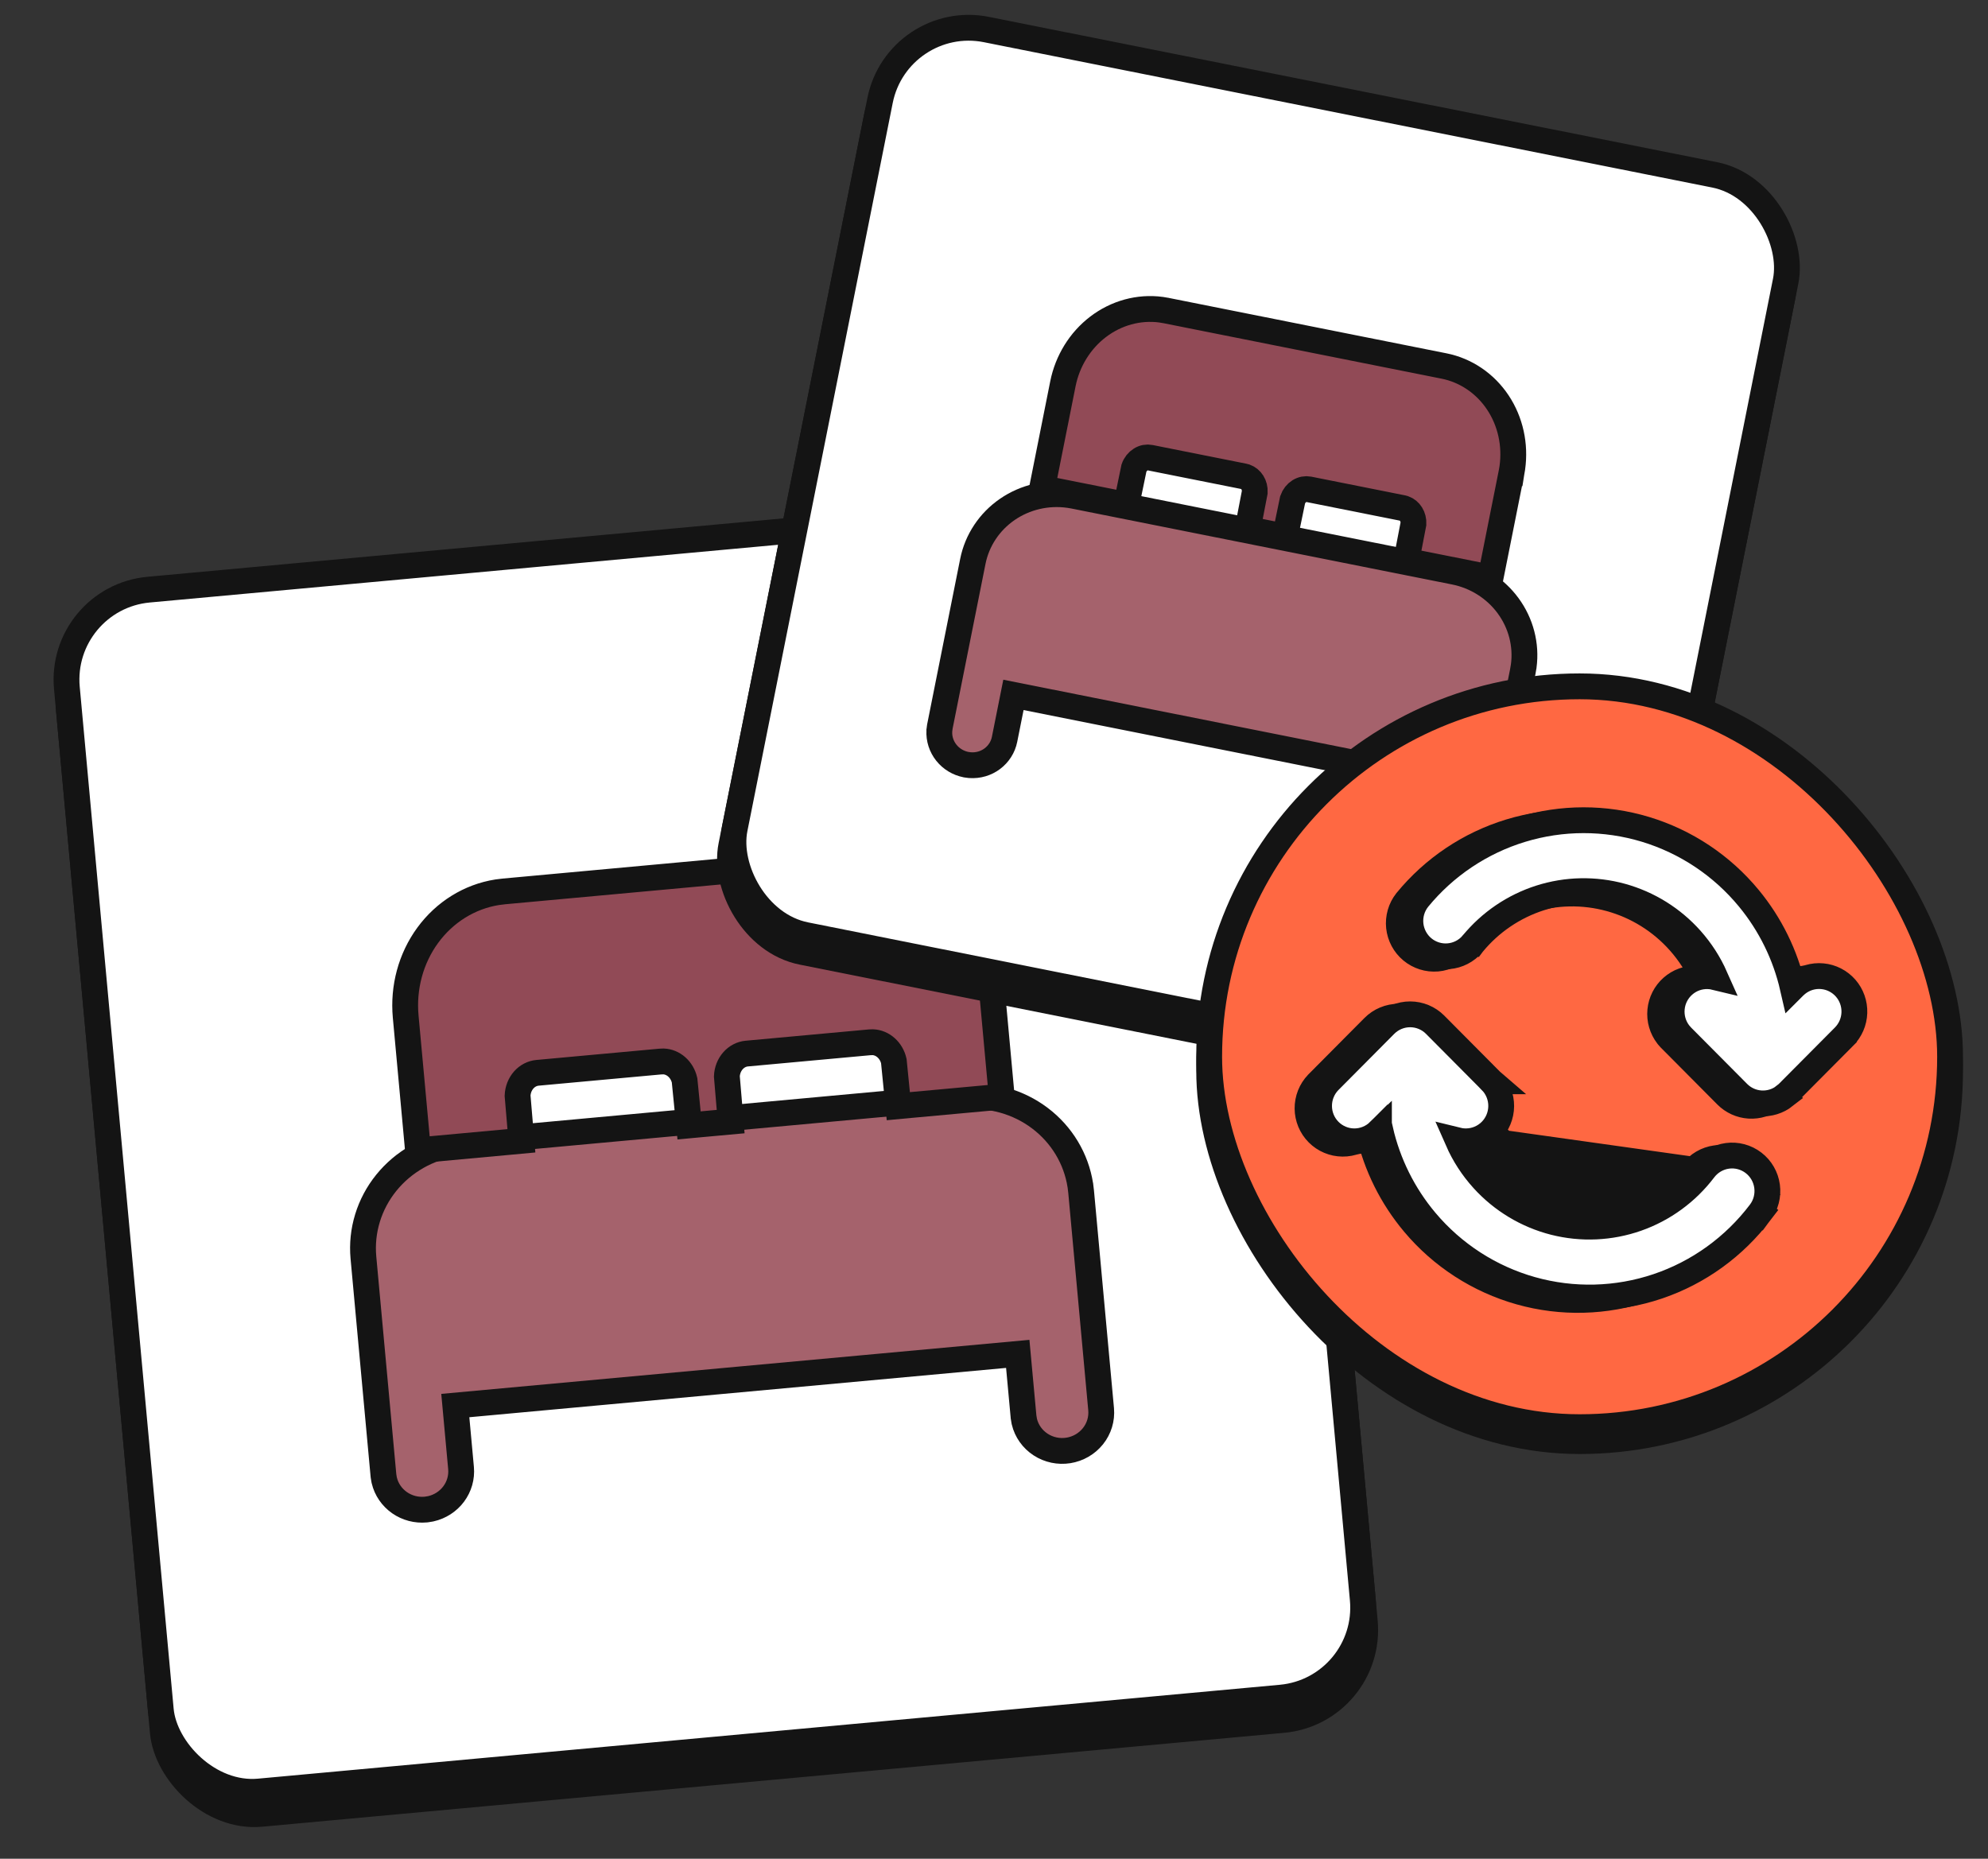 <?xml version="1.0" encoding="UTF-8"?> <svg xmlns="http://www.w3.org/2000/svg" width="77" height="72" viewBox="0 0 77 72" fill="none"><rect x="0" y="0" width="77" height="72" fill="#333333" stroke="none"/><rect x="2.349" y="24.026" width="46.752" height="46.752" rx="3.5" transform="rotate(-5.25 2.349 24.026)" fill="white" stroke="#141414"></rect><rect x="2.27" y="23.161" width="46.752" height="46.752" rx="3.5" transform="rotate(-5.25 2.27 23.161)" fill="white" stroke="#141414"></rect><path d="M41.846 45.926L41.845 45.918L41.843 45.91C41.682 44.878 41.121 43.95 40.279 43.314C39.437 42.678 38.378 42.381 37.317 42.478L17.886 44.264L17.879 44.265L17.872 44.266L17.647 44.293L17.64 44.294L17.632 44.295C16.579 44.455 15.624 44.998 14.962 45.817C14.299 46.637 13.981 47.673 14.076 48.713C14.076 48.713 14.076 48.713 14.076 48.713L14.851 57.142L14.853 57.16L14.855 57.177L14.877 57.309L14.88 57.326L14.884 57.343C14.967 57.695 15.179 58.001 15.475 58.208C15.77 58.414 16.131 58.508 16.489 58.475L16.506 58.473L16.522 58.471L16.658 58.449L16.674 58.446L16.69 58.443C17.041 58.363 17.355 58.162 17.571 57.873C17.787 57.584 17.89 57.226 17.857 56.866L17.857 56.866L17.635 54.446L39.42 52.444L39.643 54.864L39.644 54.882L39.647 54.899L39.669 55.031L39.672 55.048L39.675 55.065C39.763 55.434 39.991 55.752 40.309 55.958C40.626 56.164 41.009 56.243 41.382 56.184C41.755 56.124 42.094 55.93 42.331 55.635C42.568 55.34 42.683 54.966 42.649 54.588L42.649 54.588L41.874 46.158L41.873 46.151L41.872 46.143L41.846 45.926Z" fill="#A5626C" stroke="#141414"></path><path d="M19.516 34.53L19.509 34.531L19.501 34.532L19.274 34.56L19.266 34.561L19.258 34.562C18.183 34.732 17.223 35.332 16.567 36.229C15.912 37.125 15.61 38.251 15.713 39.377C15.713 39.377 15.713 39.377 15.713 39.378L16.144 44.061L16.189 44.559L16.687 44.513L19.701 44.236L20.195 44.19L20.153 43.696L20.047 42.441C20.057 42.209 20.143 41.996 20.283 41.836C20.427 41.672 20.618 41.576 20.817 41.557C20.817 41.557 20.817 41.557 20.817 41.557L25.581 41.12L25.707 41.116C25.887 41.125 26.065 41.197 26.213 41.328C26.36 41.459 26.468 41.64 26.515 41.847L26.64 43.1L26.689 43.594L27.183 43.548L27.806 43.491L28.3 43.446L28.259 42.951L28.153 41.696C28.162 41.465 28.248 41.251 28.389 41.091C28.533 40.927 28.723 40.831 28.922 40.812C28.922 40.812 28.922 40.812 28.922 40.812L33.687 40.375L33.812 40.371C33.992 40.38 34.171 40.452 34.319 40.584C34.466 40.714 34.573 40.895 34.62 41.102L34.745 42.355L34.794 42.849L35.288 42.803L38.302 42.527L38.8 42.481L38.754 41.983L38.324 37.3L38.324 37.3L38.322 37.286L38.293 37.044L38.292 37.037L38.291 37.03C38.123 35.911 37.561 34.892 36.711 34.183L36.391 34.567L36.711 34.183C35.86 33.473 34.784 33.127 33.701 33.227L19.516 34.53Z" fill="#914A56" stroke="#141414"></path><rect x="34.639" y="1.114" width="35.768" height="35.768" rx="3.5" transform="rotate(11.286 34.639 1.114)" fill="white" stroke="#141414"></rect><rect x="34.772" y="0.459" width="35.768" height="35.768" rx="3.5" transform="rotate(11.286 34.772 0.459)" fill="white" stroke="#141414"></rect><path d="M59.014 25.818L59.016 25.81L59.017 25.802C59.128 24.975 58.909 24.137 58.409 23.459C57.91 22.782 57.168 22.315 56.336 22.149L41.602 19.209L41.595 19.207L41.588 19.206L41.416 19.177L41.409 19.176L41.401 19.175C40.561 19.058 39.708 19.256 39.016 19.732C38.323 20.209 37.843 20.929 37.68 21.748C37.68 21.748 37.68 21.748 37.68 21.748L36.404 28.14L36.401 28.157L36.399 28.175L36.386 28.276L36.383 28.294L36.383 28.311C36.365 28.618 36.464 28.918 36.654 29.157C36.844 29.396 37.114 29.558 37.412 29.618L37.428 29.621L37.444 29.623L37.549 29.637L37.566 29.639L37.582 29.64C37.886 29.66 38.188 29.573 38.433 29.39C38.678 29.207 38.849 28.941 38.909 28.64L38.909 28.64L39.253 26.917L55.547 30.169L55.203 31.891L55.2 31.909L55.197 31.926L55.184 32.028L55.182 32.045L55.181 32.063C55.163 32.385 55.272 32.699 55.48 32.942L55.861 32.617L55.48 32.942C55.688 33.185 55.979 33.341 56.295 33.383C56.611 33.425 56.934 33.349 57.197 33.167L56.912 32.756L57.197 33.167C57.46 32.984 57.645 32.708 57.708 32.392L57.708 32.391L58.984 25.999L58.985 25.992L58.986 25.984L59.014 25.818Z" fill="#A5626C" stroke="#141414"></path><path d="M45.174 12.031L45.166 12.029L45.158 12.028L44.985 11.999L44.977 11.998L44.969 11.996C44.107 11.882 43.236 12.123 42.532 12.66C41.83 13.195 41.345 13.985 41.169 14.866C41.169 14.866 41.169 14.866 41.169 14.866L40.461 18.417L40.363 18.907L40.853 19.005L43.138 19.461L43.625 19.558L43.726 19.072L43.921 18.13C43.971 17.988 44.064 17.873 44.178 17.802C44.296 17.727 44.428 17.704 44.549 17.729C44.549 17.729 44.549 17.729 44.549 17.729L48.158 18.449L48.243 18.471C48.347 18.509 48.441 18.584 48.507 18.69C48.573 18.796 48.607 18.927 48.6 19.064L48.418 20.009L48.325 20.496L48.812 20.593L49.284 20.688L49.771 20.785L49.872 20.299L50.067 19.357C50.117 19.215 50.21 19.1 50.324 19.028C50.442 18.954 50.574 18.931 50.695 18.955C50.695 18.955 50.695 18.955 50.695 18.955L54.304 19.675L54.39 19.698C54.493 19.736 54.587 19.81 54.653 19.917C54.719 20.022 54.753 20.153 54.746 20.29L54.564 21.235L54.471 21.723L54.958 21.82L57.243 22.276L57.733 22.374L57.831 21.883L58.539 18.332L58.54 18.332L58.542 18.319L58.574 18.134L58.575 18.127L58.576 18.119C58.701 17.23 58.504 16.326 58.016 15.592C57.527 14.857 56.782 14.347 55.93 14.177C55.93 14.177 55.93 14.177 55.93 14.177L45.174 12.031Z" fill="#914A56" stroke="#141414"></path><rect x="46.834" y="27.126" width="28.697" height="28.697" rx="14.348" fill="#FF6842" stroke="#141414"></rect><rect x="46.834" y="26.586" width="28.697" height="28.697" rx="14.348" fill="#FF6842" stroke="#141414"></rect><path d="M67.473 45.134L67.472 45.134C67.184 44.913 66.819 44.816 66.459 44.864C66.099 44.913 65.773 45.104 65.553 45.394L65.553 45.394C64.891 46.27 63.987 46.929 62.956 47.292C61.924 47.655 60.809 47.704 59.75 47.435C58.691 47.165 57.733 46.589 56.996 45.775C56.589 45.326 56.26 44.816 56.017 44.266C56.123 44.291 56.233 44.303 56.343 44.302C56.703 44.299 57.047 44.154 57.3 43.899C57.553 43.644 57.696 43.3 57.7 42.941C57.703 42.581 57.565 42.235 57.317 41.976L57.317 41.975L57.31 41.969L55.14 39.785L55.14 39.785C54.884 39.527 54.536 39.382 54.172 39.382C53.808 39.382 53.46 39.527 53.203 39.785L53.203 39.785L51.033 41.969L51.033 41.969L51.027 41.976C50.778 42.235 50.641 42.581 50.644 42.941C50.647 43.3 50.79 43.644 51.044 43.899C51.297 44.154 51.641 44.299 52 44.302C52.36 44.306 52.706 44.166 52.964 43.916L52.964 43.916L52.97 43.909L53.014 43.865C53.31 45.159 53.909 46.368 54.768 47.39C55.842 48.669 57.274 49.593 58.878 50.045C60.481 50.496 62.183 50.452 63.761 49.919C65.34 49.386 66.723 48.389 67.731 47.056L67.332 46.755L67.731 47.056C67.95 46.767 68.046 46.402 67.998 46.042C67.949 45.682 67.761 45.355 67.473 45.134ZM67.168 45.531C66.985 45.39 66.754 45.329 66.526 45.36C66.298 45.391 66.092 45.512 65.952 45.696C65.23 46.649 64.246 47.368 63.121 47.764C61.997 48.159 60.782 48.213 59.627 47.919C58.472 47.626 57.429 46.997 56.626 46.111C56.038 45.462 55.598 44.697 55.332 43.868L67.168 45.531ZM68.757 42.475L68.783 42.455L68.807 42.431L70.975 40.249C70.975 40.248 70.976 40.248 70.976 40.248C71.223 40.001 71.367 39.669 71.379 39.321C71.39 38.971 71.269 38.63 71.039 38.367C70.808 38.104 70.486 37.939 70.138 37.906C69.789 37.874 69.442 37.977 69.167 38.193L69.155 38.202L69.144 38.212L69.063 38.285L69.051 38.295L69.04 38.306L68.995 38.351C68.705 37.084 68.124 35.897 67.293 34.889C66.249 33.621 64.856 32.692 63.288 32.217C61.719 31.743 60.047 31.745 58.48 32.223C56.913 32.701 55.522 33.634 54.48 34.904L54.48 34.904L54.474 34.912C54.252 35.193 54.15 35.551 54.187 35.907C54.225 36.264 54.4 36.592 54.676 36.821C54.952 37.05 55.306 37.162 55.664 37.132C56.022 37.101 56.352 36.93 56.586 36.658L56.586 36.658L56.592 36.65C57.277 35.816 58.185 35.199 59.209 34.873C60.233 34.546 61.328 34.524 62.364 34.81C63.4 35.095 64.332 35.675 65.049 36.481C65.437 36.918 65.753 37.411 65.988 37.941C65.898 37.92 65.805 37.907 65.711 37.904C65.362 37.894 65.023 38.017 64.763 38.248C64.502 38.479 64.34 38.801 64.307 39.147C64.274 39.494 64.374 39.84 64.586 40.116L64.596 40.129L64.606 40.142L64.678 40.224L64.689 40.235L64.7 40.246L66.87 42.43L66.87 42.43C67.105 42.667 67.419 42.81 67.752 42.831C68.086 42.852 68.415 42.75 68.678 42.545L68.674 42.539L68.757 42.475Z" fill="#141414" stroke="#141414"></path><path d="M67.918 45.043L67.918 45.043C67.63 44.822 67.265 44.724 66.905 44.773C66.544 44.822 66.219 45.013 65.999 45.303L65.999 45.303C65.336 46.178 64.433 46.838 63.401 47.201C62.37 47.563 61.255 47.613 60.196 47.344C59.137 47.074 58.179 46.497 57.442 45.684C57.035 45.235 56.705 44.725 56.463 44.174C56.569 44.2 56.678 44.212 56.789 44.211C57.149 44.208 57.492 44.063 57.746 43.808L57.391 43.455L57.746 43.808C57.999 43.553 58.142 43.209 58.145 42.849C58.148 42.49 58.011 42.144 57.762 41.884L57.763 41.884L57.756 41.878L55.586 39.694L55.586 39.694C55.33 39.436 54.981 39.291 54.618 39.291C54.254 39.291 53.906 39.436 53.649 39.694L53.649 39.694L51.479 41.878L51.479 41.878L51.473 41.884C51.224 42.144 51.087 42.49 51.09 42.849C51.093 43.209 51.236 43.553 51.489 43.808C51.743 44.063 52.086 44.208 52.446 44.211C52.806 44.214 53.152 44.075 53.41 43.824L53.41 43.825L53.416 43.818L53.46 43.774C53.756 45.068 54.355 46.277 55.213 47.298C56.288 48.577 57.72 49.502 59.323 49.953C60.927 50.404 62.629 50.361 64.207 49.828C65.786 49.295 67.168 48.297 68.177 46.965L67.778 46.663L68.177 46.965C68.396 46.676 68.492 46.311 68.443 45.951C68.395 45.591 68.207 45.264 67.918 45.043ZM69.203 42.384L69.229 42.364L69.252 42.34L71.421 40.158C71.421 40.157 71.422 40.157 71.422 40.157C71.669 39.91 71.813 39.578 71.824 39.229C71.836 38.88 71.715 38.539 71.485 38.276C71.254 38.013 70.932 37.847 70.583 37.815C70.235 37.782 69.888 37.885 69.613 38.102L69.601 38.111L69.59 38.121L69.508 38.194L69.497 38.204L69.486 38.215L69.441 38.26C69.151 36.993 68.57 35.806 67.739 34.798C66.695 33.53 65.301 32.601 63.733 32.126C62.165 31.652 60.493 31.654 58.926 32.132C57.359 32.61 55.968 33.542 54.926 34.812L54.926 34.812L54.92 34.82C54.698 35.102 54.596 35.46 54.633 35.816C54.671 36.172 54.846 36.501 55.121 36.73C55.397 36.959 55.752 37.071 56.11 37.04C56.468 37.01 56.798 36.839 57.031 36.567L57.032 36.567L57.038 36.559C57.722 35.725 58.631 35.108 59.655 34.781C60.679 34.455 61.774 34.433 62.81 34.718C63.846 35.004 64.778 35.584 65.495 36.39C65.883 36.827 66.199 37.32 66.434 37.85C66.344 37.828 66.251 37.816 66.157 37.813C65.808 37.802 65.469 37.925 65.209 38.157L65.541 38.531L65.209 38.157C64.948 38.388 64.785 38.71 64.753 39.056C64.72 39.403 64.819 39.749 65.031 40.025L65.041 40.038L65.052 40.05L65.124 40.132L65.134 40.144L65.145 40.155L67.316 42.339L67.316 42.339C67.551 42.576 67.865 42.719 68.198 42.74C68.531 42.761 68.861 42.659 69.124 42.453L69.12 42.448L69.203 42.384Z" fill="white" stroke="#141414"></path></svg> 